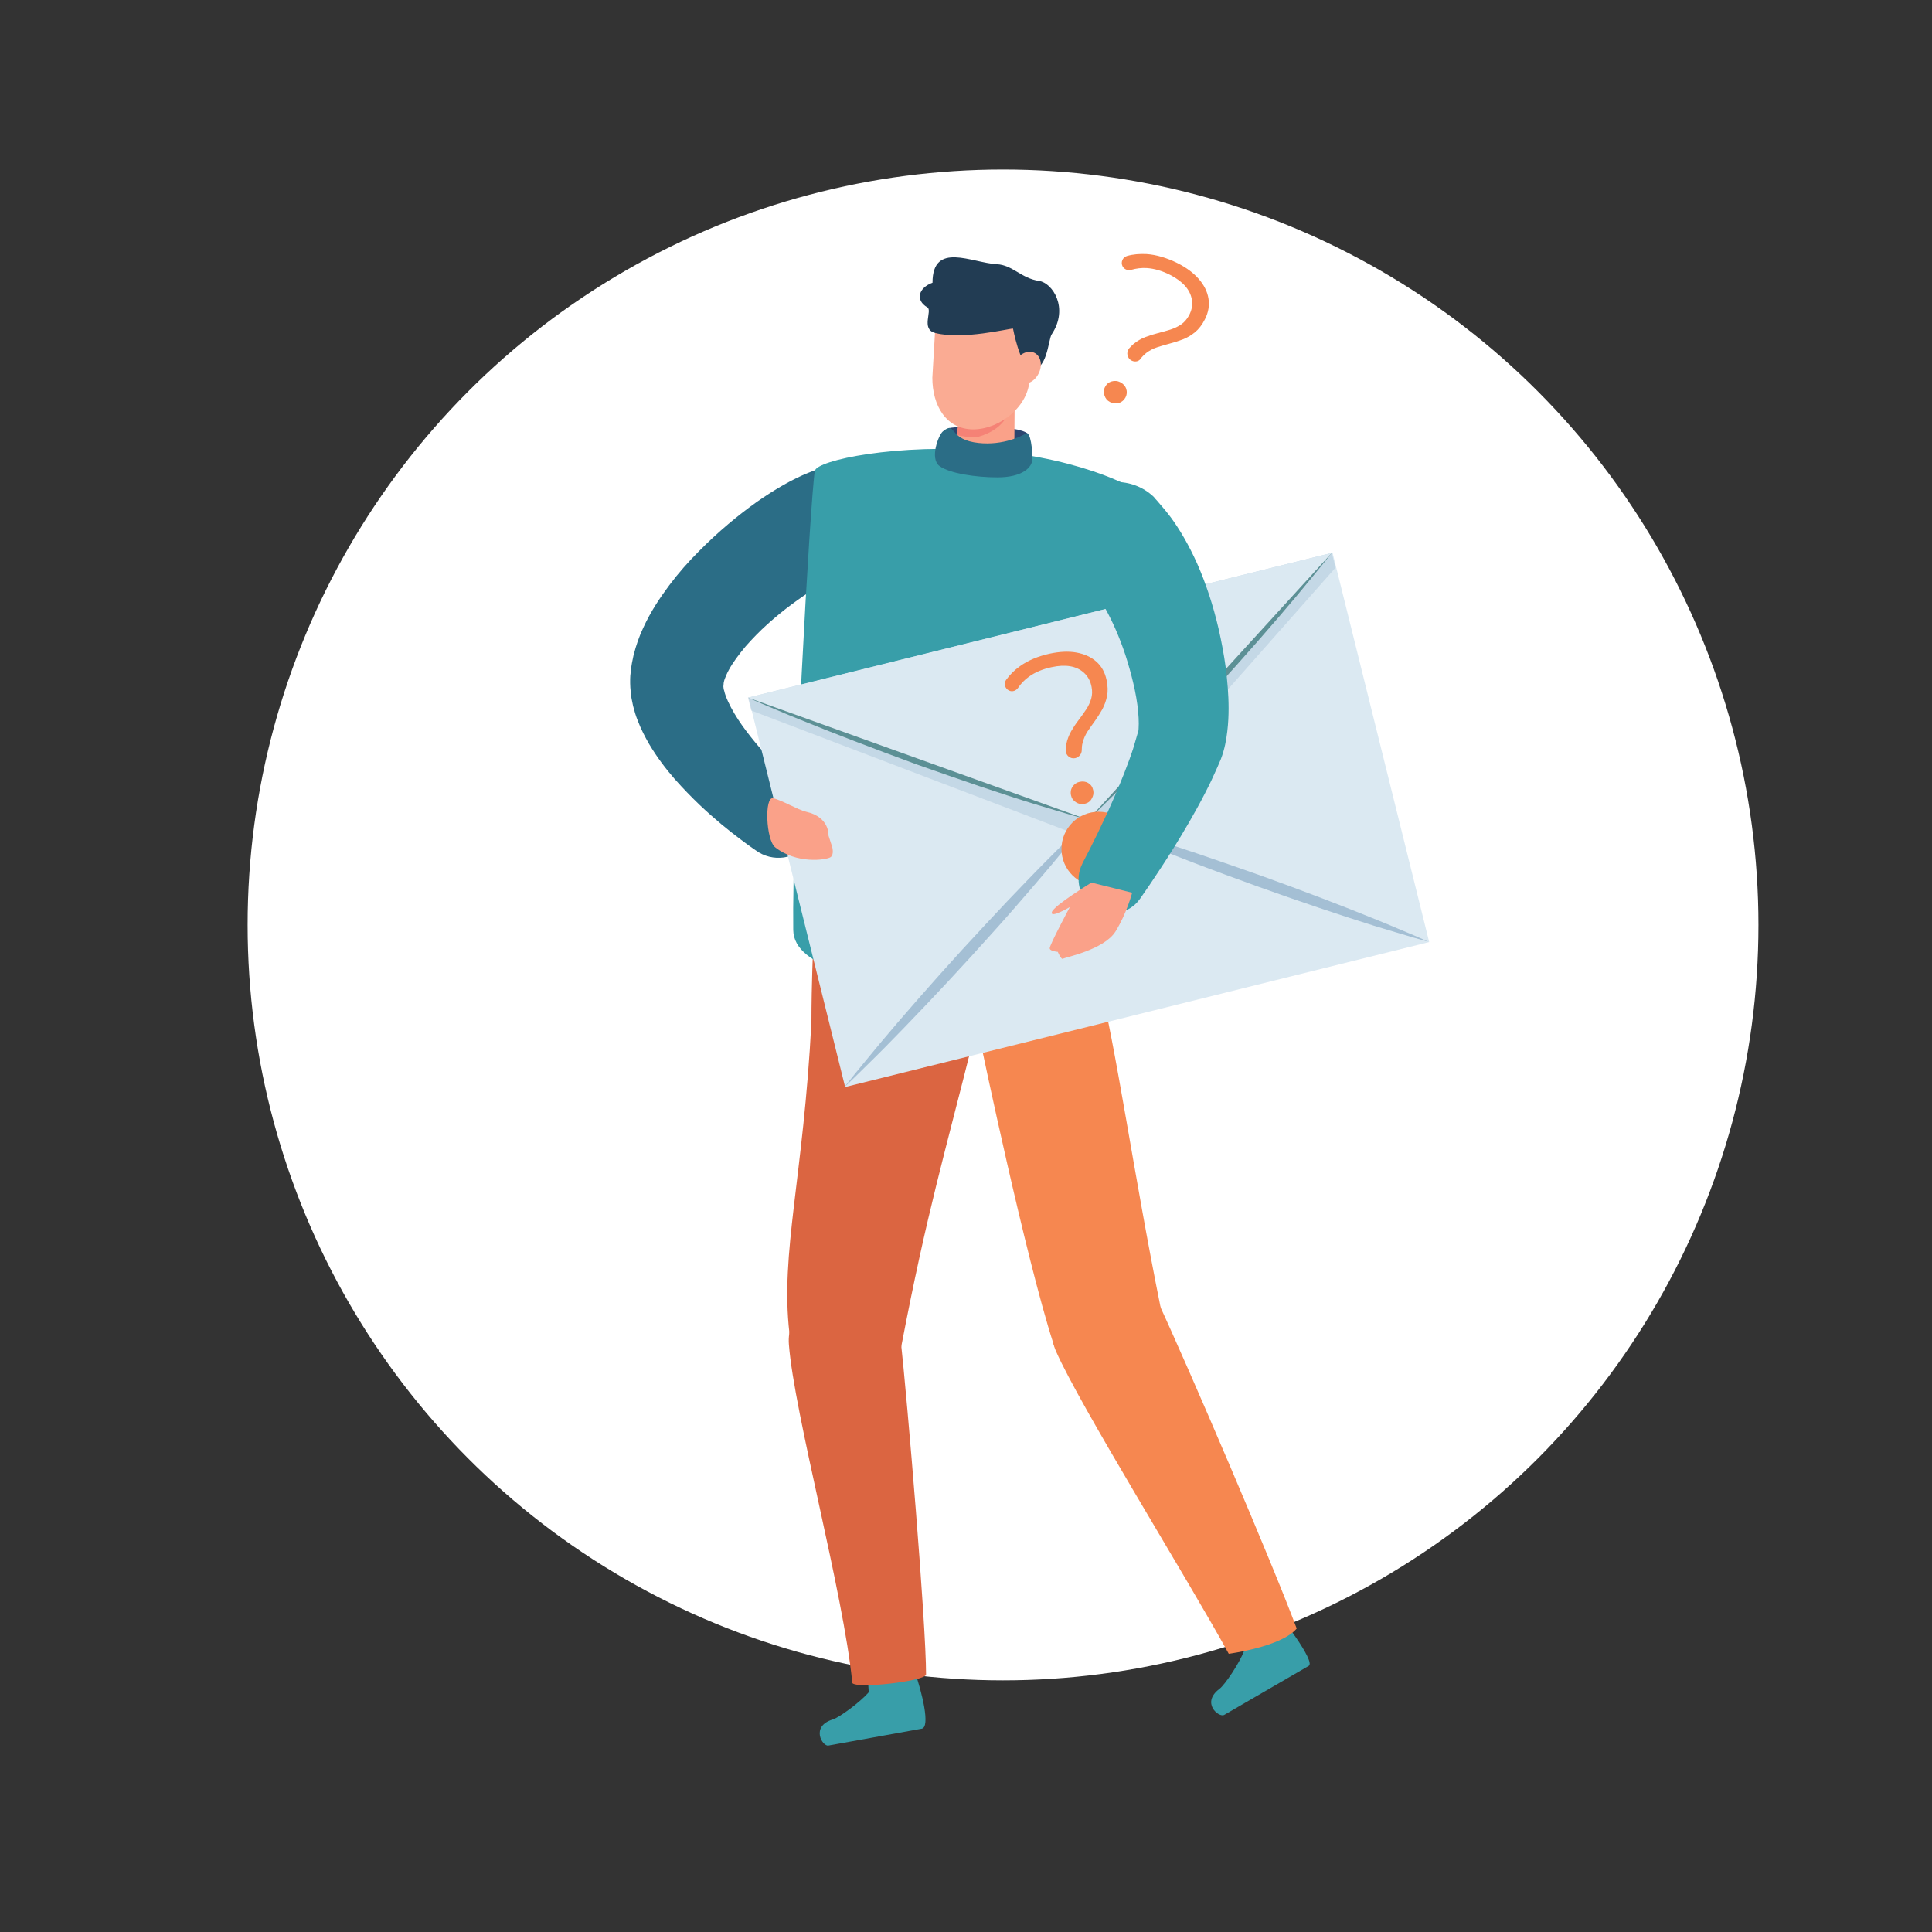 <?xml version="1.0" encoding="utf-8"?>
<!-- Generator: Adobe Illustrator 28.0.0, SVG Export Plug-In . SVG Version: 6.00 Build 0)  -->
<svg version="1.1" id="Layer_1" xmlns="http://www.w3.org/2000/svg" xmlns:xlink="http://www.w3.org/1999/xlink" x="0px" y="0px"
	 viewBox="0 0 1200 1200" style="enable-background:new 0 0 1200 1200;" xml:space="preserve">
<rect x="0" y="0" width="1200" height="1200" fill="#333333" stroke="none"/>
<style type="text/css">
	.st0{fill:#FFFFFF;}
	.st1{fill:#2C4670;}
	.st2{fill:#2B6D86;}
	.st3{fill:#389EA9;}
	.st4{fill:#DB6541;}
	.st5{fill:#F68750;}
	.st6{fill:#DBE9F2;}
	.st7{opacity:0.4;fill:#A4BFD4;}
	.st8{fill:#A4BFD4;}
	.st9{fill:#5C9095;}
	.st10{fill:#FAA189;}
	.st11{fill:#F58276;}
	.st12{fill:#FAAB93;}
	.st13{fill:#223C53;}
</style>
<g>
	<circle class="st0" cx="623" cy="574.5" r="469.2"/>
	<g>
		<path class="st1" d="M589.4,265.9c7.3-1.4,43.2-2.1,49.1,3.6c-3.1,5.3-34.8,11.7-34.8,11.7L589.4,265.9z"/>
		<path class="st2" d="M529.7,354.7c0,0-0.9,0.1-2.5,0.4c0.2,0,0.4,0,0.6-0.1c-0.4,0.1-1,0.2-2,0.6c-3.7,1.2-11.2,4.7-20,10.2
			c-8.8,5.4-19.1,12.9-28.9,21.7c-4.9,4.4-9.6,9.2-13.8,14c-4.1,4.9-7.9,10-10.3,14.4c-1.3,2.3-2,4.2-2.7,5.9
			c-0.2,0.7-0.5,1.5-0.5,1.9l-0.1,0.4c0.1-3.2,0-0.8,0.1-1.5c0,0.2,0,0.6,0,0.6l-0.1,0.8l-0.1,1.5l0,0.6c0.1-0.3-0.1-0.7-0.1-0.7
			c0,0.3,0.1,0.6,0,1c0.1,0.8,0.1,1.6,0.5,2.6c0.4,1.9,1.3,4.3,2.4,6.7c2.2,4.8,5.3,10,8.7,14.8c3.4,4.8,7.1,9.4,10.7,13.6
			c14.6,16.7,26.7,26.7,26.1,26.3c10.4,7.8,12.5,22.6,4.7,33c-7.8,10.4-22.6,12.5-33.1,4.7c-0.3-0.2-4-2.7-10.2-7.4
			c-6.2-4.7-14.8-11.5-24.6-20.8c-4.9-4.7-10.1-10-15.5-16.1c-5.3-6.1-10.8-13.2-15.9-21.8c-2.5-4.4-5-9.1-7.1-14.7
			c-1.1-2.7-2-5.8-2.8-8.9l-1-4.9c-0.3-1.9-0.5-4.3-0.7-6.5l-0.1-2.6l0-1.5l0-0.8l0-0.4c0-0.2,0.1-2.1,0.1-2.1l0.3-2.6
			c0.3-3.6,1-6.8,1.7-10c1.6-6.2,3.6-12,6-17c4.7-10.3,10.4-18.7,16.2-26.5c5.8-7.7,11.9-14.6,18.1-20.8
			c12.3-12.5,24.7-22.7,36.2-30.9c11.6-8.1,22.3-14.2,32-18.1c2.3-1,4.7-1.8,6.9-2.5c0.9-0.3,2.4-0.7,3.8-1.1
			c1.4-0.3,2.6-0.6,3.7-0.9c2.1-0.4,3.2-0.6,3.2-0.6c18.2-3.4,35.7,8.6,39.1,26.8c3.4,18.2-8.6,35.7-26.8,39.1
			c-0.5,0.1-1,0.2-1.5,0.2L529.7,354.7z"/>
		<path class="st3" d="M517.2,1068c4.1-1.2,17.1-10.8,22.4-16.9l-0.6-8.9l28.8-5.2c5.2,15,10,35.5,4.8,36.7l-58.1,10.5
			C510.8,1084.8,503.3,1072.3,517.2,1068z"/>
		<path class="st4" d="M504,634.6c-5,96.9-19.4,143.4-13.7,193.2c3.1,26.7,66.1,26,69.5,8.5c16-83.7,26.8-118.7,45.6-194.1
			C605.4,642.2,505.4,609.2,504,634.6z"/>
		<g>
			<path class="st4" d="M559.3,831c-4.8-43.1-72.3-33.7-69.3,4.1c3.3,43.1,34,154.5,39.4,210.3c3.1,3.6,43.6-1,45.8-5.1
				C575.2,1008.2,563.6,870.1,559.3,831z"/>
		</g>
		<path class="st3" d="M757.4,1049c3.5-2.6,12.4-16,15.3-23.5l-3.6-8.1l25.3-14.7c0,0,22.9,29.1,18.5,32l-52.6,30.5
			C757.1,1066.9,745.8,1057.8,757.4,1049z"/>
		<path class="st4" d="M687,627.4l-84.8,20.1L504,634.6c0-23.3,1.1-47.3,1.1-47.3L684,571.9C684,571.9,687.1,604,687,627.4z"/>
		<path class="st5" d="M609.5,649.5c0,0,27.3,130.8,44.8,185.1c8.3,25.6,70.3-4.4,66.7-21.9c-16.9-83.5-28-163.9-39-206L609.5,649.5
			z"/>
		<g>
			<g>
				<path class="st5" d="M719,808.1c-15.1-32.2-78.3-3.5-63.1,31.2c15,34.1,80.3,138.8,107.3,187.9c0,0,32.7-4.3,42.2-15.7
					C791,972.5,737.4,847.4,719,808.1z"/>
			</g>
		</g>
		<path class="st3" d="M506.1,292.5c1-6.6,51.3-17.3,109.3-12.5c58,4.8,96,25.1,96.1,29.6c0.3,19.1-18.8,125.1-24.5,167.9
			c0,0,7.2,98.4,0.7,116.8c-7.8,22-194.3,30.7-195-16.6C491.8,513.1,503.2,310.8,506.1,292.5z"/>
		<g>
			
				<rect x="489.1" y="384.7" transform="matrix(0.971 -0.241 0.241 0.971 -102.71 177.723)" class="st6" width="373.6" height="249"/>
			<polygon class="st7" points="679.4,522.4 829.5,352.6 827.2,343.4 464.6,433.3 466.6,441.3 			"/>
			<path class="st8" d="M675.9,509.2c0,0,3.4,0.9,9.3,2.6c5.9,1.8,14.3,4.2,24.4,7.3c10.1,3.1,21.7,6.9,34.2,11.1
				c12.5,4.2,25.7,8.9,38.9,13.5c26.4,9.5,52.6,19.5,72.1,27.5c9.8,3.9,17.8,7.5,23.5,9.8c5.7,2.4,8.8,3.9,8.8,3.9s-3.4-0.9-9.3-2.6
				c-5.9-1.8-14.3-4.2-24.4-7.3c-20.1-6.3-46.7-15.2-73.1-24.7c-13.2-4.8-26.4-9.6-38.6-14.3c-12.3-4.7-23.7-9.2-33.5-13.2
				c-9.8-3.9-17.8-7.5-23.5-9.8C679.1,510.6,675.9,509.2,675.9,509.2z"/>
			<path class="st9" d="M675.9,509.2c0,0-3.4-0.9-9.3-2.6c-5.9-1.8-14.3-4.2-24.4-7.3c-10.1-3.1-21.7-6.9-34.2-11.1
				c-12.5-4.2-25.7-8.9-38.9-13.5C542.7,465,516.5,455,497,447c-9.8-3.9-17.8-7.5-23.5-9.8c-5.7-2.4-8.8-3.9-8.8-3.9
				s3.4,0.9,9.3,2.6c5.9,1.8,14.3,4.2,24.4,7.3c20.1,6.3,46.7,15.2,73.1,24.7c13.2,4.8,26.4,9.6,38.6,14.3
				c12.3,4.7,23.7,9.2,33.5,13.2c9.8,3.9,17.8,7.5,23.5,9.8C672.7,507.7,675.9,509.2,675.9,509.2z"/>
			<path class="st9" d="M675.9,509.2c0,0,2.1-2.8,6-7.6c3.9-4.7,9.4-11.6,16.2-19.7c6.8-8.1,14.8-17.4,23.4-27.3
				c8.6-9.9,18.1-20.3,27.5-30.7c18.9-20.7,38.3-41,53.1-56c7.4-7.5,13.8-13.6,18.1-17.9c4.4-4.3,7-6.7,7-6.7s-2.1,2.8-6,7.6
				c-3.9,4.7-9.4,11.6-16.2,19.7c-13.5,16.1-32,37.3-50.9,58c-9.5,10.3-19,20.6-28.1,30.2c-9.1,9.5-17.6,18.4-25,25.8
				c-7.4,7.5-13.8,13.6-18.1,17.9C678.5,506.8,675.9,509.2,675.9,509.2z"/>
			<path class="st8" d="M675.9,509.2c0,0-2.1,2.8-6,7.6c-3.9,4.7-9.4,11.6-16.2,19.7c-6.8,8.1-14.8,17.4-23.4,27.3
				c-8.6,9.9-18.1,20.3-27.5,30.7c-18.9,20.7-38.3,41-53.1,56c-7.4,7.5-13.8,13.6-18.1,17.9c-4.4,4.3-7,6.7-7,6.7s2.1-2.8,6-7.6
				c3.9-4.7,9.4-11.6,16.2-19.7c13.5-16.1,32-37.3,50.9-58c9.5-10.3,19-20.6,28.1-30.2c9.1-9.5,17.6-18.4,25-25.8
				c7.4-7.5,13.8-13.6,18.1-17.9C673.3,511.5,675.9,509.2,675.9,509.2z"/>
			<polygon class="st6" points="675.9,509.2 827.2,343.4 464.6,433.3 			"/>
		</g>
		<path class="st5" d="M705.5,527.3c0,12.7-10.3,23.1-23.1,23.1c-12.7,0-23.1-10.3-23.1-23.1s10.3-23.1,23.1-23.1
			C695.2,504.2,705.5,514.6,705.5,527.3z"/>
		<g>
			<path class="st5" d="M667.9,470.9c-3.1,0.7-6-1.7-6-4.9c0-1.3,0.1-2.6,0.4-3.8c0.6-2.9,1.6-5.5,3-8c1.4-2.4,2.9-4.7,4.6-6.9
				c1.7-2.2,3.2-4.4,4.7-6.6c1.5-2.2,2.5-4.5,3.2-6.9c0.6-2.2,0.7-4.5,0.2-7.1c-0.6-3.4-2.2-6.6-4.8-8.9c-4.7-4.2-11.4-5.3-20.1-3.4
				c-5.6,1.2-10.3,3.2-14,5.9c-2.7,1.9-5,4.3-6.8,7c-1.3,1.8-3.6,2.6-5.6,1.6l0,0c-2.5-1.2-3.4-4.4-1.8-6.6c2.3-3.2,5.2-6.1,8.6-8.5
				c5-3.6,11.2-6.2,18.5-7.8c6.1-1.3,11.7-1.6,16.6-0.7c4.9,0.9,9,2.7,12.3,5.6c3.3,2.9,5.4,6.7,6.4,11.4c0.8,3.8,0.9,7.1,0.3,10.1
				c-0.6,2.9-1.6,5.6-2.9,8.1c-1.4,2.5-2.9,4.8-4.5,7.1c-1.7,2.3-3.2,4.5-4.7,6.7c-1.4,2.2-2.5,4.6-3.1,7.2
				c-0.4,1.4-0.5,2.9-0.5,4.4C671.9,468.2,670.3,470.3,667.9,470.9L667.9,470.9z M673.6,499.3c-1.8,0.4-3.6,0.1-5.3-1
				c-1.7-1.1-2.7-2.5-3.1-4.4c-0.4-1.9-0.1-3.7,1-5.3c1.1-1.6,2.5-2.6,4.4-3c2-0.4,3.8-0.2,5.4,0.8c1.6,1,2.6,2.4,3,4.4
				c0.4,1.8,0.1,3.6-0.9,5.2C677.2,497.8,675.7,498.8,673.6,499.3z"/>
		</g>
		<g>
			<path class="st5" d="M702.9,224c-2.8-1.4-3.6-5.1-1.6-7.6c0.9-1,1.8-1.9,2.7-2.7c2.3-1.9,4.7-3.3,7.3-4.3c2.6-1,5.2-1.8,7.9-2.5
				c2.7-0.7,5.3-1.4,7.8-2.2c2.5-0.8,4.8-1.9,6.8-3.3c1.8-1.3,3.4-3.1,4.6-5.3c1.7-3,2.5-6.5,1.9-9.9c-1-6.2-5.5-11.3-13.4-15.4
				c-5.1-2.6-10-4-14.6-4.3c-3.3-0.2-6.5,0.2-9.7,1.1c-2.1,0.6-4.4-0.3-5.4-2.3l0,0c-1.2-2.5,0.1-5.5,2.8-6.3
				c3.8-1.1,7.8-1.4,12.1-1.2c6.1,0.4,12.5,2.3,19.2,5.6c5.6,2.8,10.1,6.2,13.3,9.9c3.3,3.8,5.3,7.8,6,12.1c0.7,4.3,0,8.6-2.2,12.9
				c-1.7,3.4-3.8,6.1-6.1,8c-2.3,1.9-4.8,3.4-7.4,4.4c-2.6,1-5.3,1.9-8,2.6c-2.7,0.7-5.3,1.5-7.9,2.3c-2.5,0.8-4.9,2-7,3.6
				c-1.1,0.9-2.2,1.9-3.2,3.1C707.7,224.5,705.1,225.1,702.9,224L702.9,224z M689.4,249.7c-1.7-0.9-2.8-2.2-3.4-4.1
				c-0.6-1.9-0.5-3.7,0.4-5.3c0.9-1.8,2.3-2.9,4.1-3.4c1.8-0.5,3.6-0.4,5.3,0.5c1.8,0.9,3.1,2.3,3.7,4.1c0.6,1.8,0.5,3.5-0.4,5.3
				c-0.9,1.7-2.2,2.8-4,3.5C693.1,250.7,691.3,250.6,689.4,249.7z"/>
		</g>
		<g>
			<path class="st10" d="M630.2,252.9l-32.9,1.6l-5.3,25.6c2.8,3.2,6,6.3,9.5,9.5l5.6,0.1c6.8-4,14.1-6.8,22.9-9.4L630.2,252.9z"/>
			<path class="st11" d="M608,271.2c-3.5,1-11.7-0.4-14-1l3.3-15.7l28.9,1.8C626.2,256.3,623.9,266.5,608,271.2z"/>
			<path class="st12" d="M581.3,197l-2.2,37.6c0,17.4,8.6,32,25.3,32.1c16.7,0,35-14.5,35.1-32l0.1-34.4L581.3,197z"/>
			<path class="st13" d="M639.6,228.6c-6.2-2.2-10.4-24.5-10.4-24.5c-2.6-0.1-31.2,7.2-48.4,2.7c-9-2.3-1.5-14-4.8-15.9
				c-7.6-4.4-5.6-12.1,3.2-15.3c0-25.9,24.6-12.3,39.9-11.5c9.9,0.5,15.2,8.8,26.3,10.4c8.3,1.2,18.7,16.8,7.8,33.2
				C651.1,210.7,650.3,232.3,639.6,228.6z"/>
			<path class="st12" d="M630.6,224.6c-2.6,5.1-1.6,10.9,2.4,13c4,2.1,9.4-0.3,12-5.4c2.7-5.1,1.6-10.9-2.4-13
				C638.6,217.2,633.2,219.6,630.6,224.6z"/>
		</g>
		<path class="st2" d="M585.7,267.9c-2.8,2.2-8.4,17.1-2.1,21.6c6.3,4.6,22.6,7,35.9,7c15.7,0,21.6-6.3,21.7-11.2
			c0.2-4.9-1-18.1-4.2-16c-3.1,2.1-16.5,8.2-32.2,5.4C589.2,271.9,593.7,261.5,585.7,267.9z"/>
		<path class="st3" d="M718.7,311c0,0,0.6,0.7,1.7,2c0.6,0.6,4.3,5,6.7,8.2c5.2,7,11.2,17,16.5,28.9c5.3,12,9.9,25.8,13.4,40.9
			c1.7,7.6,3.2,15.4,4.3,23.5c1,8.2,1.8,16.5,1.8,25.5c0,4.5-0.2,9.2-0.8,14.2c-0.6,4.9-1.5,10.8-4,17.3l-2.1,4.9
			c-0.8,1.8-1.7,3.7-2.5,5.5c-1.7,3.9-3.4,7.1-5.1,10.5c-6.7,13.1-13.6,24.5-19.5,34.1c-6,9.6-11.2,17.4-14.9,22.9
			c-3.8,5.5-6,8.7-6,8.7c-6.6,9.6-19.7,12-29.2,5.4c-8.8-6.1-11.5-17.6-6.8-26.9l0.3-0.7c0,0,1.6-3.1,4.4-8.5
			c2.8-5.5,6.7-13.5,11.1-23c4.3-9.6,9.2-20.8,13.5-32.7c1-2.9,2.2-6.1,2.9-8.7c0.4-1.5,0.8-2.5,1.3-4.4l1.5-5.2
			c-0.1-0.2,0.1-1.6,0.1-3.9c0-2.2-0.1-4.8-0.4-7.6c-0.5-5.6-1.6-11.7-3-17.6c-1.4-6-3.1-11.9-4.9-17.5
			c-3.7-11.2-8.2-21.2-12.5-28.9c-4.3-7.7-8.4-12.9-11.2-15.9c-1.6-1.7-1.2-1.2-3-3c-1.2-1.2-1.9-1.8-1.9-1.8
			c-13.4-12.8-14-34-1.2-47.4c12.7-13.4,34-13.9,47.4-1.2C717.3,309.5,718,310.3,718.7,311z"/>
		<path class="st10" d="M677.9,548.2c0,0-23.6,14.4-24.6,18.4c-1,4,11.2-3.2,11.2-3.2s-12.7,23.7-12.5,25.6c0.1,1.9,5,2.2,5,2.2
			s2.2,5.1,3.2,4.3c0.9-0.8,25.6-5.5,32.7-17c7.1-11.5,10.3-24,10.3-24L677.9,548.2z"/>
		<path class="st10" d="M481.5,526.3c-5.8-4.6-6.8-31.8-1.3-30.5c5.5,1.2,15.3,7.2,20.5,8.4c14.8,3.3,13.9,14.8,13.9,14.8l2.3,7.1
			c0,0,1.3,4.7-1,6.3C512.9,534.3,494.7,536.7,481.5,526.3z"/>
	</g>
</g>
</svg>
